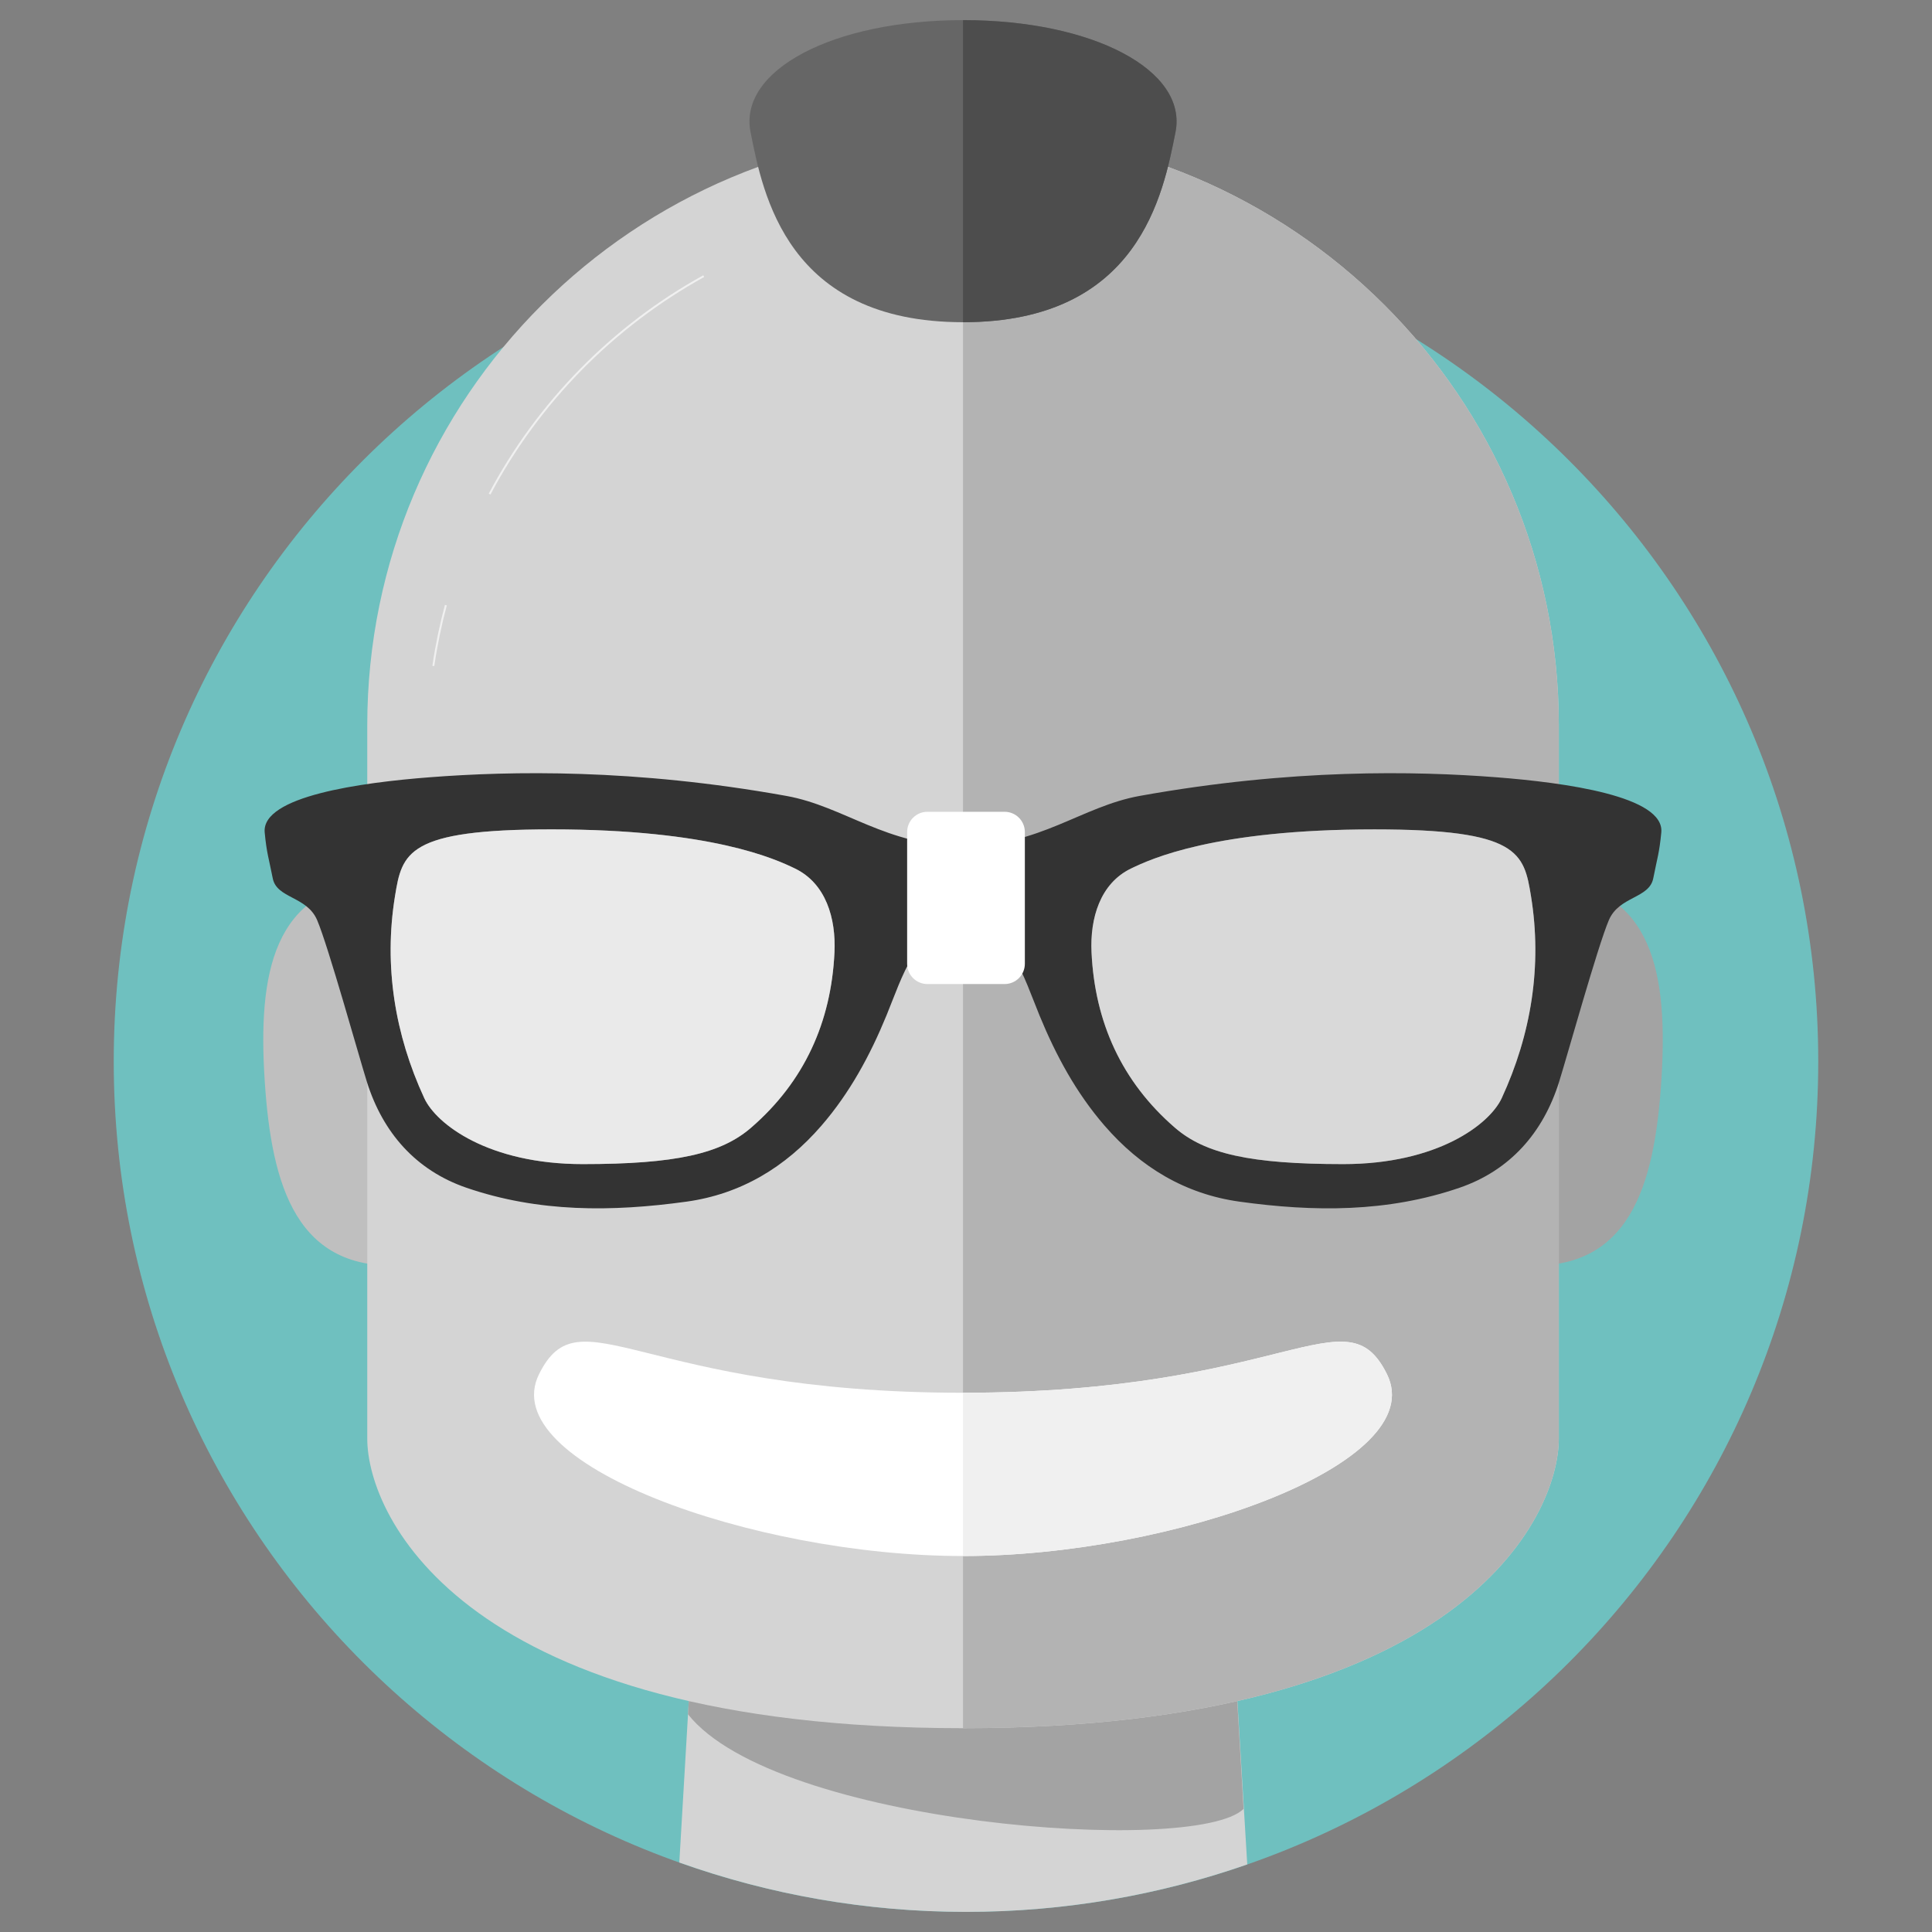 <svg xmlns="http://www.w3.org/2000/svg" fill="none" viewBox="0 0 999 999" id="Geekbot--Streamline-Svg-Logos.svg" height="999" width="999"><rect x="0" y="0" width="999" height="999" fill="#808080" stroke="none"/><desc>Geekbot Streamline Icon: https://streamlinehq.com</desc><path fill="#6FC0BF" d="M499.496 988.594c243.384 0 440.687 -196.883 440.687 -439.753 0 -242.868 -197.303 -439.753 -440.687 -439.753S58.81 305.973 58.81 548.841C58.81 791.711 256.111 988.594 499.496 988.594Z" stroke-width="1"></path><path fill="#D4D4D4" fill-rule="evenodd" d="M351.262 963.064C397.59 979.579 447.485 988.594 499.497 988.594c50.963 0 99.898 -8.662 145.433 -24.542l-7.914 -131.386H358.911l-7.649 130.399Z" clip-rule="evenodd" stroke-width="1"></path><path fill="#A3A3A3" fill-rule="evenodd" d="M800.012 455.059c-55.113 -3.534 -36.536 42.431 -40.07 97.431 -3.542 54.999 -27.865 98.215 27.257 101.74 55.114 3.534 68.306 -40.396 71.849 -95.395 3.525 -54.99 -3.922 -100.242 -59.036 -103.775Z" clip-rule="evenodd" stroke-width="1"></path><path fill="#A3A3A3" fill-rule="evenodd" d="m643.032 935.357 -6.028 -102.692H358.908l-3.155 53.757c45.288 57.21 262.137 73.329 287.279 48.935Z" clip-rule="evenodd" stroke-width="1"></path><path fill="#BFBFBF" fill-rule="evenodd" d="M195.913 455.059c55.114 -3.534 36.536 42.431 40.07 97.431 3.543 54.999 27.866 98.215 -27.257 101.74 -55.113 3.534 -68.306 -40.396 -71.848 -95.395 -3.542 -54.998 3.913 -100.242 59.035 -103.775Z" clip-rule="evenodd" stroke-width="1"></path><path fill="#D4D4D4" fill-rule="evenodd" d="M497.971 67.627c-170.143 0 -308.068 137.633 -308.068 307.416V743.88c0 40.608 50.655 149.733 308.068 149.733S806.039 784.497 806.039 743.88V375.042c0 -169.782 -137.924 -307.416 -308.068 -307.416Z" clip-rule="evenodd" stroke-width="1"></path><path fill="#B3B3B3" fill-rule="evenodd" d="M497.956 893.614c257.413 0 308.067 -109.117 308.067 -149.733V375.042c0 -169.782 -137.924 -307.416 -308.067 -307.416V893.614Z" clip-rule="evenodd" stroke-width="1"></path><path stroke="#F0F0F0" stroke-width="1" d="M230.556 312.896c-2.749 10.257 -4.926 20.753 -6.486 31.452"></path><path stroke="#F0F0F0" stroke-width="1" d="M363.876 142.787c-46.971 26.006 -85.561 65.248 -110.712 112.685"></path><path fill="#333" fill-rule="evenodd" d="M773.697 401.91c-41.78 -3.225 -105.714 -4.53 -184.375 9.641 -30.086 5.42 -51.659 25.934 -91.368 25.934 -39.718 0 -61.282 -20.515 -91.368 -25.934 -78.669 -14.171 -142.595 -12.866 -184.384 -9.641 -35.55 2.741 -87.12 9.791 -85.331 28.553 1.022 10.768 2.079 13.095 4.159 23.688 2.053 10.505 17.617 9.174 22.948 21.599 5.728 13.343 21.688 70.782 25.768 83.755 8.213 26.094 25.23 45.675 51.517 54.682 37.251 12.768 75.198 12.496 113.7 7.165 28.111 -3.896 51.174 -17.81 69.751 -39.261 14.725 -16.999 25.203 -36.413 33.681 -57.061 4.203 -10.249 7.782 -20.938 13.439 -30.342 3.349 -5.56 9.782 -12.02 15.581 -12.875 3.895 -0.573 7.367 -1.023 10.531 -1.243 3.154 0.22 6.635 0.669 10.53 1.243 5.808 0.846 12.233 7.305 15.581 12.875 5.666 9.411 9.236 20.092 13.439 30.342 8.478 20.648 18.956 40.062 33.682 57.061 18.576 21.45 41.648 35.365 69.75 39.261 38.502 5.339 76.448 5.604 113.7 -7.165 26.287 -9.007 43.305 -28.588 51.517 -54.682 4.09 -12.981 20.04 -70.412 25.777 -83.755 5.331 -12.417 20.885 -11.086 22.947 -21.599 2.072 -10.593 3.12 -12.919 4.151 -23.688 1.807 -18.753 -49.764 -25.803 -85.323 -28.553ZM431.491 492.424c-1.692 36.043 -15.554 66.825 -43.111 90.68 -15.572 13.483 -38.986 18.832 -87.049 18.832 -48.645 0 -75.673 -20.542 -81.957 -34.121 -15.158 -32.783 -21.009 -68.271 -15.132 -104.429 3.658 -22.463 6.204 -34.536 80.952 -34.536 82.819 0 115.752 15.361 125.842 20.225 16.066 7.746 21.273 25.821 20.455 43.349Zm345.027 75.391c-6.283 13.579 -33.31 34.121 -81.955 34.121 -48.055 0 -71.478 -5.349 -87.05 -18.832 -27.547 -23.855 -41.41 -54.637 -43.102 -90.68 -0.828 -17.52 4.388 -35.603 20.445 -43.34 10.09 -4.865 43.023 -20.225 125.842 -20.225 74.739 0 77.286 12.064 80.952 34.536 5.877 36.148 0.026 71.637 -15.132 104.419Z" clip-rule="evenodd" stroke-width="1"></path><path fill="#fff" fill-rule="evenodd" d="M431.494 492.423c-1.692 36.043 -15.554 66.825 -43.111 90.681 -15.572 13.482 -38.986 18.832 -87.049 18.832 -48.645 0 -75.673 -20.542 -81.957 -34.122 -15.158 -32.783 -21.009 -68.27 -15.132 -104.429 3.658 -22.463 6.204 -34.535 80.952 -34.535 82.819 0 115.752 15.36 125.843 20.225 16.065 7.745 21.272 25.82 20.453 43.348Zm345.027 75.391c-6.283 13.58 -33.31 34.122 -81.955 34.122 -48.055 0 -71.478 -5.35 -87.05 -18.832 -27.547 -23.856 -41.41 -54.638 -43.102 -90.681 -0.828 -17.519 4.388 -35.603 20.445 -43.34 10.09 -4.864 43.023 -20.225 125.842 -20.225 74.739 0 77.286 12.064 80.952 34.536 5.877 36.149 0.026 71.637 -15.132 104.419Z" clip-rule="evenodd" opacity=".5" stroke-width="1"></path><path fill="#fff" fill-rule="evenodd" d="M529.932 498.354c0 5.79 -4.697 10.478 -10.496 10.478h-39.877c-5.798 0 -10.496 -4.688 -10.496 -10.478v-68.12c0 -5.79 4.697 -10.478 10.496 -10.478h39.877c5.798 0 10.496 4.688 10.496 10.478v68.12Z" clip-rule="evenodd" stroke-width="1"></path><path fill="#fff" fill-rule="evenodd" d="M717.144 710.515c-21.238 -42.705 -51.958 9.65 -219.201 9.65 -167.244 0 -197.964 -52.355 -219.202 -9.65 -22.974 46.204 110.421 94.074 219.202 94.074 108.782 0 242.185 -47.87 219.201 -94.074Z" clip-rule="evenodd" stroke-width="1"></path><path fill="#F0F0F0" fill-rule="evenodd" d="M717.148 710.515c-21.238 -42.705 -51.959 9.65 -219.202 9.65v84.424c108.782 0 242.185 -47.87 219.202 -94.074Z" clip-rule="evenodd" stroke-width="1"></path><path fill="#666" fill-rule="evenodd" d="M497.963 10.406c-67.46 0 -116.219 26.032 -109.865 57.925 6.362 31.884 18.753 98.277 109.865 98.277 91.113 0 103.504 -66.394 109.866 -98.277C614.183 36.438 565.423 10.406 497.963 10.406Z" clip-rule="evenodd" stroke-width="1"></path><path fill="#4D4D4D" fill-rule="evenodd" d="M497.956 10.406c67.46 0 116.219 26.032 109.865 57.925 -6.354 31.892 -18.753 98.277 -109.865 98.277V10.406Z" clip-rule="evenodd" stroke-width="1"></path></svg>